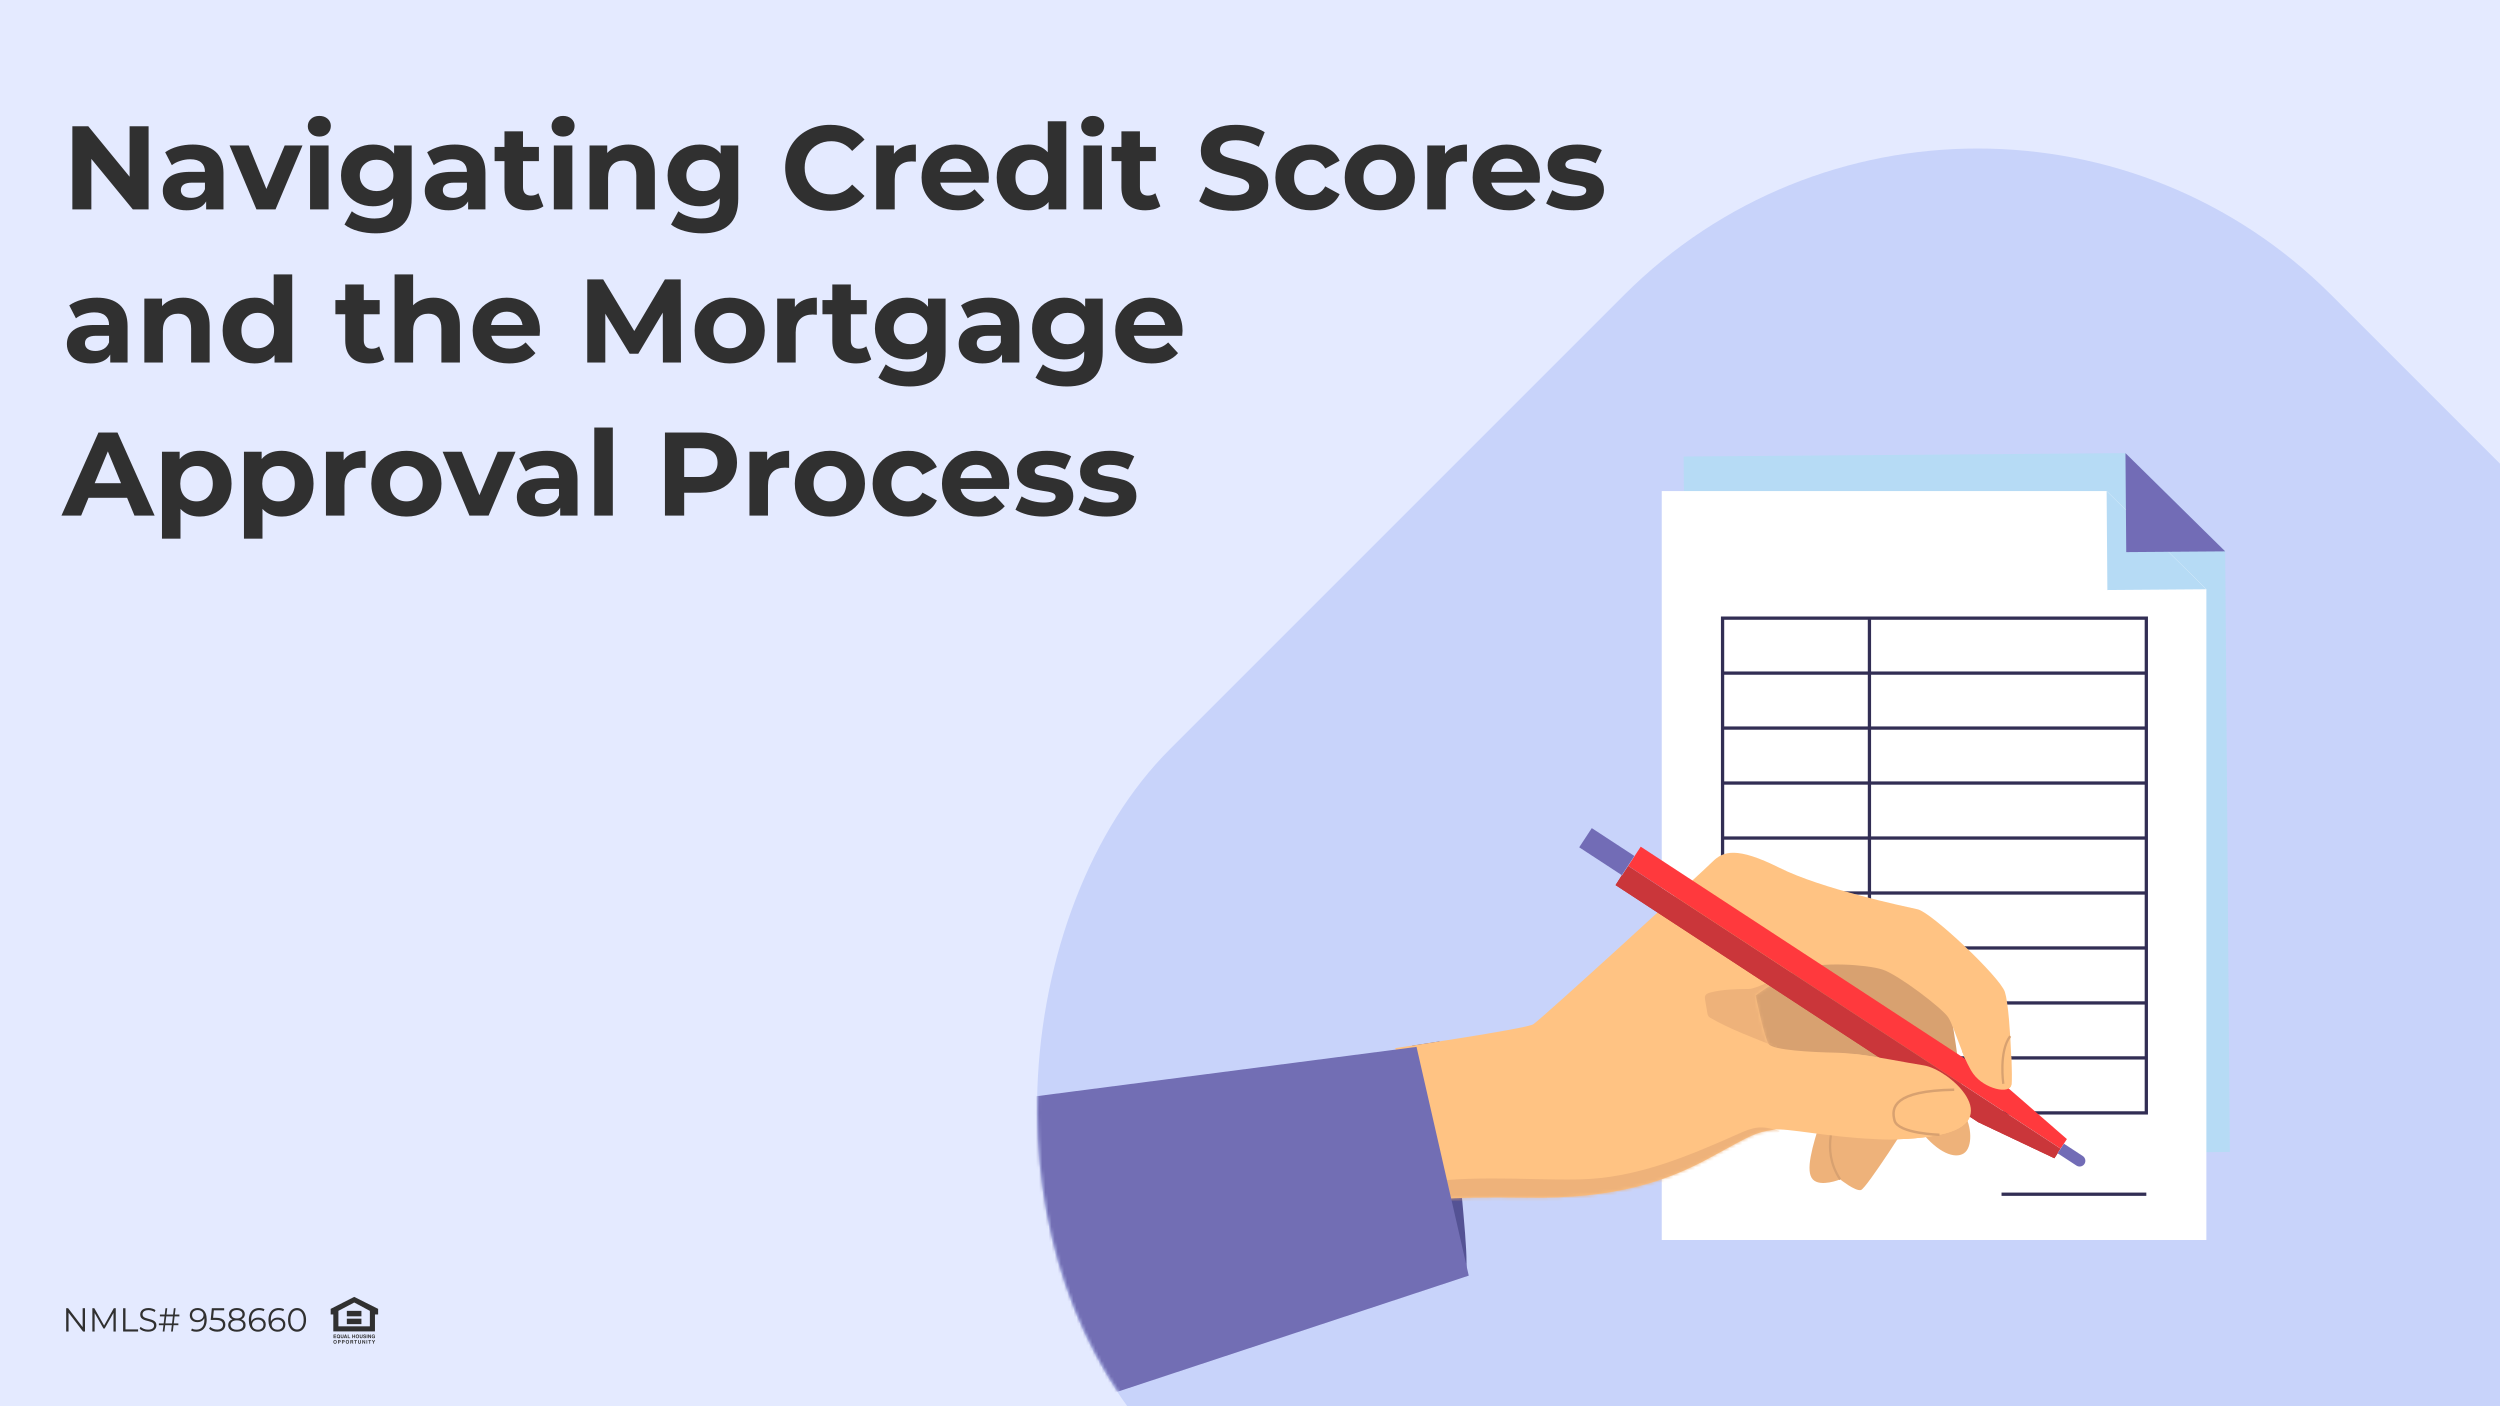 <?xml version="1.0" encoding="UTF-8"?> <svg xmlns="http://www.w3.org/2000/svg" width="800" height="450" viewBox="0 0 800 450" fill="none"><rect x="0" y="0" width="800" height="450" fill="#808080" stroke="none"/><g clip-path="url(#clip0_6004_5833)"><rect width="800" height="450" fill="#E4EAFF"></rect><path d="M47.55 40.4L47.55 67L42.496 67L29.234 50.85L29.234 67L23.154 67L23.154 40.4L28.246 40.4L41.47 56.55L41.47 40.4L47.55 40.4ZM61.672 46.252C64.838 46.252 67.27 47.012 68.968 48.532C70.665 50.027 71.513 52.294 71.513 55.334L71.513 67L65.966 67L65.966 64.454C64.851 66.354 62.773 67.304 59.733 67.304C58.163 67.304 56.795 67.038 55.63 66.506C54.489 65.974 53.615 65.239 53.008 64.302C52.4 63.365 52.096 62.301 52.096 61.11C52.096 59.21 52.805 57.715 54.224 56.626C55.667 55.537 57.884 54.992 60.873 54.992L65.585 54.992C65.585 53.7 65.193 52.712 64.407 52.028C63.622 51.319 62.444 50.964 60.873 50.964C59.784 50.964 58.708 51.141 57.644 51.496C56.605 51.825 55.718 52.281 54.983 52.864L52.855 48.722C53.97 47.937 55.3 47.329 56.846 46.898C58.416 46.467 60.025 46.252 61.672 46.252ZM61.215 63.314C62.229 63.314 63.128 63.086 63.913 62.63C64.699 62.149 65.256 61.452 65.585 60.54L65.585 58.45L61.52 58.45C59.087 58.45 57.871 59.248 57.871 60.844C57.871 61.604 58.163 62.212 58.745 62.668C59.353 63.099 60.177 63.314 61.215 63.314ZM96.799 46.556L88.174 67L82.055 67L73.468 46.556L79.585 46.556L85.248 60.464L91.1 46.556L96.799 46.556ZM99.218 46.556L105.146 46.556L105.146 67L99.218 67L99.218 46.556ZM102.182 43.706C101.093 43.706 100.206 43.389 99.522 42.756C98.838 42.123 98.496 41.337 98.496 40.4C98.496 39.463 98.838 38.677 99.522 38.044C100.206 37.411 101.093 37.094 102.182 37.094C103.272 37.094 104.158 37.398 104.842 38.006C105.526 38.614 105.868 39.374 105.868 40.286C105.868 41.274 105.526 42.097 104.842 42.756C104.158 43.389 103.272 43.706 102.182 43.706ZM131.738 46.556L131.738 63.58C131.738 67.329 130.763 70.116 128.812 71.94C126.861 73.764 124.011 74.676 120.262 74.676C118.286 74.676 116.411 74.435 114.638 73.954C112.865 73.473 111.395 72.776 110.23 71.864L112.586 67.608C113.447 68.317 114.537 68.875 115.854 69.28C117.171 69.711 118.489 69.926 119.806 69.926C121.858 69.926 123.365 69.457 124.328 68.52C125.316 67.608 125.81 66.215 125.81 64.34L125.81 63.466C124.265 65.163 122.111 66.012 119.35 66.012C117.475 66.012 115.753 65.607 114.182 64.796C112.637 63.96 111.408 62.795 110.496 61.3C109.584 59.805 109.128 58.083 109.128 56.132C109.128 54.181 109.584 52.459 110.496 50.964C111.408 49.469 112.637 48.317 114.182 47.506C115.753 46.67 117.475 46.252 119.35 46.252C122.314 46.252 124.569 47.227 126.114 49.178L126.114 46.556L131.738 46.556ZM120.528 61.148C122.099 61.148 123.378 60.692 124.366 59.78C125.379 58.843 125.886 57.627 125.886 56.132C125.886 54.637 125.379 53.434 124.366 52.522C123.378 51.585 122.099 51.116 120.528 51.116C118.957 51.116 117.665 51.585 116.652 52.522C115.639 53.434 115.132 54.637 115.132 56.132C115.132 57.627 115.639 58.843 116.652 59.78C117.665 60.692 118.957 61.148 120.528 61.148ZM145.502 46.252C148.668 46.252 151.1 47.012 152.798 48.532C154.495 50.027 155.344 52.294 155.344 55.334L155.344 67L149.796 67L149.796 64.454C148.681 66.354 146.604 67.304 143.564 67.304C141.993 67.304 140.625 67.038 139.46 66.506C138.32 65.974 137.446 65.239 136.838 64.302C136.23 63.365 135.926 62.301 135.926 61.11C135.926 59.21 136.635 57.715 138.054 56.626C139.498 55.537 141.714 54.992 144.704 54.992L149.416 54.992C149.416 53.7 149.023 52.712 148.238 52.028C147.452 51.319 146.274 50.964 144.704 50.964C143.614 50.964 142.538 51.141 141.474 51.496C140.435 51.825 139.548 52.281 138.814 52.864L136.686 48.722C137.8 47.937 139.13 47.329 140.676 46.898C142.246 46.467 143.855 46.252 145.502 46.252ZM145.046 63.314C146.059 63.314 146.958 63.086 147.744 62.63C148.529 62.149 149.086 61.452 149.416 60.54L149.416 58.45L145.35 58.45C142.918 58.45 141.702 59.248 141.702 60.844C141.702 61.604 141.993 62.212 142.576 62.668C143.184 63.099 144.007 63.314 145.046 63.314ZM173.895 66.012C173.312 66.443 172.59 66.772 171.729 67C170.893 67.203 170.006 67.304 169.069 67.304C166.637 67.304 164.749 66.683 163.407 65.442C162.089 64.201 161.431 62.377 161.431 59.97L161.431 51.572L158.277 51.572L158.277 47.012L161.431 47.012L161.431 42.034L167.359 42.034L167.359 47.012L172.451 47.012L172.451 51.572L167.359 51.572L167.359 59.894C167.359 60.755 167.574 61.427 168.005 61.908C168.461 62.364 169.094 62.592 169.905 62.592C170.842 62.592 171.64 62.339 172.299 61.832L173.895 66.012ZM177.222 46.556L183.15 46.556L183.15 67L177.222 67L177.222 46.556ZM180.186 43.706C179.097 43.706 178.21 43.389 177.526 42.756C176.842 42.123 176.5 41.337 176.5 40.4C176.5 39.463 176.842 38.677 177.526 38.044C178.21 37.411 179.097 37.094 180.186 37.094C181.276 37.094 182.162 37.398 182.846 38.006C183.53 38.614 183.872 39.374 183.872 40.286C183.872 41.274 183.53 42.097 182.846 42.756C182.162 43.389 181.276 43.706 180.186 43.706ZM201.078 46.252C203.611 46.252 205.651 47.012 207.196 48.532C208.767 50.052 209.552 52.307 209.552 55.296L209.552 67L203.624 67L203.624 56.208C203.624 54.587 203.269 53.383 202.56 52.598C201.851 51.787 200.825 51.382 199.482 51.382C197.987 51.382 196.797 51.851 195.91 52.788C195.023 53.7 194.58 55.068 194.58 56.892L194.58 67L188.652 67L188.652 46.556L194.314 46.556L194.314 48.95C195.099 48.089 196.075 47.43 197.24 46.974C198.405 46.493 199.685 46.252 201.078 46.252ZM236.238 46.556L236.238 63.58C236.238 67.329 235.263 70.116 233.312 71.94C231.361 73.764 228.511 74.676 224.762 74.676C222.786 74.676 220.911 74.435 219.138 73.954C217.365 73.473 215.895 72.776 214.73 71.864L217.086 67.608C217.947 68.317 219.037 68.875 220.354 69.28C221.671 69.711 222.989 69.926 224.306 69.926C226.358 69.926 227.865 69.457 228.828 68.52C229.816 67.608 230.31 66.215 230.31 64.34L230.31 63.466C228.765 65.163 226.611 66.012 223.85 66.012C221.975 66.012 220.253 65.607 218.682 64.796C217.137 63.96 215.908 62.795 214.996 61.3C214.084 59.805 213.628 58.083 213.628 56.132C213.628 54.181 214.084 52.459 214.996 50.964C215.908 49.469 217.137 48.317 218.682 47.506C220.253 46.67 221.975 46.252 223.85 46.252C226.814 46.252 229.069 47.227 230.614 49.178L230.614 46.556L236.238 46.556ZM225.028 61.148C226.599 61.148 227.878 60.692 228.866 59.78C229.879 58.843 230.386 57.627 230.386 56.132C230.386 54.637 229.879 53.434 228.866 52.522C227.878 51.585 226.599 51.116 225.028 51.116C223.457 51.116 222.165 51.585 221.152 52.522C220.139 53.434 219.632 54.637 219.632 56.132C219.632 57.627 220.139 58.843 221.152 59.78C222.165 60.692 223.457 61.148 225.028 61.148ZM265.665 67.456C262.955 67.456 260.497 66.873 258.293 65.708C256.115 64.517 254.392 62.883 253.125 60.806C251.884 58.703 251.263 56.335 251.263 53.7C251.263 51.065 251.884 48.709 253.125 46.632C254.392 44.529 256.115 42.895 258.293 41.73C260.497 40.539 262.967 39.944 265.703 39.944C268.009 39.944 270.086 40.349 271.935 41.16C273.81 41.971 275.381 43.136 276.647 44.656L272.695 48.304C270.897 46.227 268.667 45.188 266.007 45.188C264.361 45.188 262.891 45.555 261.599 46.29C260.307 46.999 259.294 48 258.559 49.292C257.85 50.584 257.495 52.053 257.495 53.7C257.495 55.347 257.85 56.816 258.559 58.108C259.294 59.4 260.307 60.413 261.599 61.148C262.891 61.857 264.361 62.212 266.007 62.212C268.667 62.212 270.897 61.161 272.695 59.058L276.647 62.706C275.381 64.251 273.81 65.429 271.935 66.24C270.061 67.051 267.971 67.456 265.665 67.456ZM286.048 49.254C286.758 48.266 287.708 47.519 288.898 47.012C290.114 46.505 291.508 46.252 293.078 46.252L293.078 51.724C292.42 51.673 291.976 51.648 291.748 51.648C290.051 51.648 288.721 52.129 287.758 53.092C286.796 54.029 286.314 55.448 286.314 57.348L286.314 67L280.386 67L280.386 46.556L286.048 46.556L286.048 49.254ZM316.444 56.854C316.444 56.93 316.406 57.462 316.33 58.45L300.864 58.45C301.142 59.717 301.801 60.717 302.84 61.452C303.878 62.187 305.17 62.554 306.716 62.554C307.78 62.554 308.717 62.402 309.528 62.098C310.364 61.769 311.136 61.262 311.846 60.578L315 63.998C313.074 66.202 310.262 67.304 306.564 67.304C304.258 67.304 302.219 66.861 300.446 65.974C298.672 65.062 297.304 63.808 296.342 62.212C295.379 60.616 294.898 58.805 294.898 56.778C294.898 54.777 295.366 52.978 296.304 51.382C297.266 49.761 298.571 48.507 300.218 47.62C301.89 46.708 303.752 46.252 305.804 46.252C307.805 46.252 309.616 46.683 311.238 47.544C312.859 48.405 314.126 49.647 315.038 51.268C315.975 52.864 316.444 54.726 316.444 56.854ZM305.842 50.736C304.499 50.736 303.372 51.116 302.46 51.876C301.548 52.636 300.99 53.675 300.788 54.992L310.858 54.992C310.655 53.7 310.098 52.674 309.186 51.914C308.274 51.129 307.159 50.736 305.842 50.736ZM341.214 38.804L341.214 67L335.552 67L335.552 64.644C334.083 66.417 331.955 67.304 329.168 67.304C327.243 67.304 325.495 66.873 323.924 66.012C322.379 65.151 321.163 63.922 320.276 62.326C319.39 60.73 318.946 58.881 318.946 56.778C318.946 54.675 319.39 52.826 320.276 51.23C321.163 49.634 322.379 48.405 323.924 47.544C325.495 46.683 327.243 46.252 329.168 46.252C331.778 46.252 333.817 47.075 335.286 48.722L335.286 38.804L341.214 38.804ZM330.194 62.44C331.689 62.44 332.93 61.933 333.918 60.92C334.906 59.881 335.4 58.501 335.4 56.778C335.4 55.055 334.906 53.687 333.918 52.674C332.93 51.635 331.689 51.116 330.194 51.116C328.674 51.116 327.42 51.635 326.432 52.674C325.444 53.687 324.95 55.055 324.95 56.778C324.95 58.501 325.444 59.881 326.432 60.92C327.42 61.933 328.674 62.44 330.194 62.44ZM346.701 46.556L352.629 46.556L352.629 67L346.701 67L346.701 46.556ZM349.665 43.706C348.576 43.706 347.689 43.389 347.005 42.756C346.321 42.123 345.979 41.337 345.979 40.4C345.979 39.463 346.321 38.677 347.005 38.044C347.689 37.411 348.576 37.094 349.665 37.094C350.754 37.094 351.641 37.398 352.325 38.006C353.009 38.614 353.351 39.374 353.351 40.286C353.351 41.274 353.009 42.097 352.325 42.756C351.641 43.389 350.754 43.706 349.665 43.706ZM371.317 66.012C370.734 66.443 370.012 66.772 369.151 67C368.315 67.203 367.428 67.304 366.491 67.304C364.059 67.304 362.171 66.683 360.829 65.442C359.511 64.201 358.853 62.377 358.853 59.97L358.853 51.572L355.699 51.572L355.699 47.012L358.853 47.012L358.853 42.034L364.781 42.034L364.781 47.012L369.873 47.012L369.873 51.572L364.781 51.572L364.781 59.894C364.781 60.755 364.996 61.427 365.427 61.908C365.883 62.364 366.516 62.592 367.327 62.592C368.264 62.592 369.062 62.339 369.721 61.832L371.317 66.012ZM394.564 67.456C392.461 67.456 390.422 67.177 388.446 66.62C386.495 66.037 384.925 65.29 383.734 64.378L385.824 59.742C386.964 60.578 388.319 61.249 389.89 61.756C391.461 62.263 393.031 62.516 394.602 62.516C396.35 62.516 397.642 62.263 398.478 61.756C399.314 61.224 399.732 60.527 399.732 59.666C399.732 59.033 399.479 58.513 398.972 58.108C398.491 57.677 397.857 57.335 397.072 57.082C396.312 56.829 395.273 56.55 393.956 56.246C391.929 55.765 390.27 55.283 388.978 54.802C387.686 54.321 386.571 53.548 385.634 52.484C384.722 51.42 384.266 50.001 384.266 48.228C384.266 46.683 384.684 45.289 385.52 44.048C386.356 42.781 387.61 41.781 389.282 41.046C390.979 40.311 393.044 39.944 395.476 39.944C397.173 39.944 398.833 40.147 400.454 40.552C402.075 40.957 403.494 41.54 404.71 42.3L402.81 46.974C400.353 45.581 397.895 44.884 395.438 44.884C393.715 44.884 392.436 45.163 391.6 45.72C390.789 46.277 390.384 47.012 390.384 47.924C390.384 48.836 390.853 49.52 391.79 49.976C392.753 50.407 394.209 50.837 396.16 51.268C398.187 51.749 399.846 52.231 401.138 52.712C402.43 53.193 403.532 53.953 404.444 54.992C405.381 56.031 405.85 57.437 405.85 59.21C405.85 60.73 405.419 62.123 404.558 63.39C403.722 64.631 402.455 65.619 400.758 66.354C399.061 67.089 396.996 67.456 394.564 67.456ZM419.518 67.304C417.34 67.304 415.376 66.861 413.628 65.974C411.906 65.062 410.55 63.808 409.562 62.212C408.6 60.616 408.118 58.805 408.118 56.778C408.118 54.751 408.6 52.94 409.562 51.344C410.55 49.748 411.906 48.507 413.628 47.62C415.376 46.708 417.34 46.252 419.518 46.252C421.672 46.252 423.546 46.708 425.142 47.62C426.764 48.507 427.942 49.786 428.676 51.458L424.078 53.928C423.014 52.053 421.482 51.116 419.48 51.116C417.935 51.116 416.656 51.623 415.642 52.636C414.629 53.649 414.122 55.03 414.122 56.778C414.122 58.526 414.629 59.907 415.642 60.92C416.656 61.933 417.935 62.44 419.48 62.44C421.507 62.44 423.04 61.503 424.078 59.628L428.676 62.136C427.942 63.757 426.764 65.024 425.142 65.936C423.546 66.848 421.672 67.304 419.518 67.304ZM441.558 67.304C439.404 67.304 437.466 66.861 435.744 65.974C434.046 65.062 432.716 63.808 431.754 62.212C430.791 60.616 430.31 58.805 430.31 56.778C430.31 54.751 430.791 52.94 431.754 51.344C432.716 49.748 434.046 48.507 435.744 47.62C437.466 46.708 439.404 46.252 441.558 46.252C443.711 46.252 445.636 46.708 447.334 47.62C449.031 48.507 450.361 49.748 451.324 51.344C452.286 52.94 452.768 54.751 452.768 56.778C452.768 58.805 452.286 60.616 451.324 62.212C450.361 63.808 449.031 65.062 447.334 65.974C445.636 66.861 443.711 67.304 441.558 67.304ZM441.558 62.44C443.078 62.44 444.319 61.933 445.282 60.92C446.27 59.881 446.764 58.501 446.764 56.778C446.764 55.055 446.27 53.687 445.282 52.674C444.319 51.635 443.078 51.116 441.558 51.116C440.038 51.116 438.784 51.635 437.796 52.674C436.808 53.687 436.314 55.055 436.314 56.778C436.314 58.501 436.808 59.881 437.796 60.92C438.784 61.933 440.038 62.44 441.558 62.44ZM462.392 49.254C463.101 48.266 464.051 47.519 465.242 47.012C466.458 46.505 467.851 46.252 469.422 46.252L469.422 51.724C468.763 51.673 468.32 51.648 468.092 51.648C466.395 51.648 465.065 52.129 464.102 53.092C463.139 54.029 462.658 55.448 462.658 57.348L462.658 67L456.73 67L456.73 46.556L462.392 46.556L462.392 49.254ZM492.787 56.854C492.787 56.93 492.749 57.462 492.673 58.45L477.207 58.45C477.486 59.717 478.145 60.717 479.183 61.452C480.222 62.187 481.514 62.554 483.059 62.554C484.123 62.554 485.061 62.402 485.871 62.098C486.707 61.769 487.48 61.262 488.189 60.578L491.343 63.998C489.418 66.202 486.606 67.304 482.907 67.304C480.602 67.304 478.563 66.861 476.789 65.974C475.016 65.062 473.648 63.808 472.685 62.212C471.723 60.616 471.241 58.805 471.241 56.778C471.241 54.777 471.71 52.978 472.647 51.382C473.61 49.761 474.915 48.507 476.561 47.62C478.233 46.708 480.095 46.252 482.147 46.252C484.149 46.252 485.96 46.683 487.581 47.544C489.203 48.405 490.469 49.647 491.381 51.268C492.319 52.864 492.787 54.726 492.787 56.854ZM482.185 50.736C480.843 50.736 479.715 51.116 478.803 51.876C477.891 52.636 477.334 53.675 477.131 54.992L487.201 54.992C486.999 53.7 486.441 52.674 485.529 51.914C484.617 51.129 483.503 50.736 482.185 50.736ZM503.612 67.304C501.915 67.304 500.255 67.101 498.634 66.696C497.013 66.265 495.721 65.733 494.758 65.1L496.734 60.844C497.646 61.427 498.748 61.908 500.04 62.288C501.332 62.643 502.599 62.82 503.84 62.82C506.348 62.82 507.602 62.199 507.602 60.958C507.602 60.375 507.26 59.957 506.576 59.704C505.892 59.451 504.841 59.235 503.422 59.058C501.75 58.805 500.369 58.513 499.28 58.184C498.191 57.855 497.241 57.272 496.43 56.436C495.645 55.6 495.252 54.409 495.252 52.864C495.252 51.572 495.619 50.432 496.354 49.444C497.114 48.431 498.203 47.645 499.622 47.088C501.066 46.531 502.763 46.252 504.714 46.252C506.158 46.252 507.589 46.417 509.008 46.746C510.452 47.05 511.643 47.481 512.58 48.038L510.604 52.256C508.805 51.243 506.842 50.736 504.714 50.736C503.447 50.736 502.497 50.913 501.864 51.268C501.231 51.623 500.914 52.079 500.914 52.636C500.914 53.269 501.256 53.713 501.94 53.966C502.624 54.219 503.713 54.46 505.208 54.688C506.88 54.967 508.248 55.271 509.312 55.6C510.376 55.904 511.301 56.474 512.086 57.31C512.871 58.146 513.264 59.311 513.264 60.806C513.264 62.073 512.884 63.2 512.124 64.188C511.364 65.176 510.249 65.949 508.78 66.506C507.336 67.038 505.613 67.304 503.612 67.304ZM30.982 95.252C34.149 95.252 36.581 96.012 38.278 97.532C39.975 99.027 40.824 101.294 40.824 104.334L40.824 116L35.276 116L35.276 113.454C34.161 115.354 32.084 116.304 29.044 116.304C27.473 116.304 26.105 116.038 24.94 115.506C23.8 114.974 22.926 114.239 22.318 113.302C21.71 112.365 21.406 111.301 21.406 110.11C21.406 108.21 22.115 106.715 23.534 105.626C24.978 104.537 27.195 103.992 30.184 103.992L34.896 103.992C34.896 102.7 34.503 101.712 33.718 101.028C32.933 100.319 31.755 99.964 30.184 99.964C29.095 99.964 28.018 100.141 26.954 100.496C25.915 100.825 25.029 101.281 24.294 101.864L22.166 97.722C23.281 96.937 24.611 96.329 26.156 95.898C27.727 95.467 29.335 95.252 30.982 95.252ZM30.526 112.314C31.539 112.314 32.439 112.086 33.224 111.63C34.009 111.149 34.567 110.452 34.896 109.54L34.896 107.45L30.83 107.45C28.398 107.45 27.182 108.248 27.182 109.844C27.182 110.604 27.473 111.212 28.056 111.668C28.664 112.099 29.487 112.314 30.526 112.314ZM58.615 95.252C61.148 95.252 63.188 96.012 64.733 97.532C66.304 99.052 67.089 101.307 67.089 104.296L67.089 116L61.161 116L61.161 105.208C61.161 103.587 60.806 102.383 60.097 101.598C59.388 100.787 58.362 100.382 57.019 100.382C55.525 100.382 54.334 100.851 53.447 101.788C52.56 102.7 52.117 104.068 52.117 105.892L52.117 116L46.189 116L46.189 95.556L51.851 95.556L51.851 97.95C52.636 97.089 53.612 96.43 54.777 95.974C55.943 95.493 57.222 95.252 58.615 95.252ZM93.509 87.804L93.509 116L87.847 116L87.847 113.644C86.378 115.417 84.25 116.304 81.463 116.304C79.538 116.304 77.79 115.873 76.219 115.012C74.674 114.151 73.458 112.922 72.571 111.326C71.685 109.73 71.241 107.881 71.241 105.778C71.241 103.675 71.685 101.826 72.571 100.23C73.458 98.634 74.674 97.405 76.219 96.544C77.79 95.683 79.538 95.252 81.463 95.252C84.073 95.252 86.112 96.075 87.581 97.722L87.581 87.804L93.509 87.804ZM82.489 111.44C83.984 111.44 85.225 110.933 86.213 109.92C87.201 108.881 87.695 107.501 87.695 105.778C87.695 104.055 87.201 102.687 86.213 101.674C85.225 100.635 83.984 100.116 82.489 100.116C80.969 100.116 79.715 100.635 78.727 101.674C77.739 102.687 77.245 104.055 77.245 105.778C77.245 107.501 77.739 108.881 78.727 109.92C79.715 110.933 80.969 111.44 82.489 111.44ZM122.943 115.012C122.361 115.443 121.639 115.772 120.777 116C119.941 116.203 119.055 116.304 118.117 116.304C115.685 116.304 113.798 115.683 112.455 114.442C111.138 113.201 110.479 111.377 110.479 108.97L110.479 100.572L107.325 100.572L107.325 96.012L110.479 96.012L110.479 91.034L116.407 91.034L116.407 96.012L121.499 96.012L121.499 100.572L116.407 100.572L116.407 108.894C116.407 109.755 116.623 110.427 117.053 110.908C117.509 111.364 118.143 111.592 118.953 111.592C119.891 111.592 120.689 111.339 121.347 110.832L122.943 115.012ZM138.697 95.252C141.23 95.252 143.27 96.012 144.815 97.532C146.386 99.052 147.171 101.307 147.171 104.296L147.171 116L141.243 116L141.243 105.208C141.243 103.587 140.888 102.383 140.179 101.598C139.47 100.787 138.444 100.382 137.101 100.382C135.606 100.382 134.416 100.851 133.529 101.788C132.642 102.7 132.199 104.068 132.199 105.892L132.199 116L126.271 116L126.271 87.804L132.199 87.804L132.199 97.684C132.984 96.899 133.934 96.303 135.049 95.898C136.164 95.467 137.38 95.252 138.697 95.252ZM172.793 105.854C172.793 105.93 172.755 106.462 172.679 107.45L157.213 107.45C157.492 108.717 158.151 109.717 159.189 110.452C160.228 111.187 161.52 111.554 163.065 111.554C164.129 111.554 165.067 111.402 165.877 111.098C166.713 110.769 167.486 110.262 168.195 109.578L171.349 112.998C169.424 115.202 166.612 116.304 162.913 116.304C160.608 116.304 158.569 115.861 156.795 114.974C155.022 114.062 153.654 112.808 152.691 111.212C151.729 109.616 151.247 107.805 151.247 105.778C151.247 103.777 151.716 101.978 152.653 100.382C153.616 98.761 154.921 97.507 156.567 96.62C158.239 95.708 160.101 95.252 162.153 95.252C164.155 95.252 165.966 95.683 167.587 96.544C169.209 97.405 170.475 98.647 171.387 100.268C172.325 101.864 172.793 103.726 172.793 105.854ZM162.191 99.736C160.849 99.736 159.721 100.116 158.809 100.876C157.897 101.636 157.34 102.675 157.137 103.992L167.207 103.992C167.005 102.7 166.447 101.674 165.535 100.914C164.623 100.129 163.509 99.736 162.191 99.736ZM212.126 116L212.088 100.04L204.26 113.188L201.486 113.188L193.696 100.382L193.696 116L187.92 116L187.92 89.4L193.012 89.4L202.968 105.93L212.772 89.4L217.826 89.4L217.902 116L212.126 116ZM233.523 116.304C231.369 116.304 229.431 115.861 227.709 114.974C226.011 114.062 224.681 112.808 223.719 111.212C222.756 109.616 222.275 107.805 222.275 105.778C222.275 103.751 222.756 101.94 223.719 100.344C224.681 98.748 226.011 97.507 227.709 96.62C229.431 95.708 231.369 95.252 233.523 95.252C235.676 95.252 237.601 95.708 239.299 96.62C240.996 97.507 242.326 98.748 243.289 100.344C244.251 101.94 244.733 103.751 244.733 105.778C244.733 107.805 244.251 109.616 243.289 111.212C242.326 112.808 240.996 114.062 239.299 114.974C237.601 115.861 235.676 116.304 233.523 116.304ZM233.523 111.44C235.043 111.44 236.284 110.933 237.247 109.92C238.235 108.881 238.729 107.501 238.729 105.778C238.729 104.055 238.235 102.687 237.247 101.674C236.284 100.635 235.043 100.116 233.523 100.116C232.003 100.116 230.749 100.635 229.761 101.674C228.773 102.687 228.279 104.055 228.279 105.778C228.279 107.501 228.773 108.881 229.761 109.92C230.749 110.933 232.003 111.44 233.523 111.44ZM254.357 98.254C255.066 97.266 256.016 96.519 257.207 96.012C258.423 95.505 259.816 95.252 261.387 95.252L261.387 100.724C260.728 100.673 260.285 100.648 260.057 100.648C258.36 100.648 257.03 101.129 256.067 102.092C255.104 103.029 254.623 104.448 254.623 106.348L254.623 116L248.695 116L248.695 95.556L254.357 95.556L254.357 98.254ZM278.803 115.012C278.22 115.443 277.498 115.772 276.637 116C275.801 116.203 274.914 116.304 273.977 116.304C271.545 116.304 269.658 115.683 268.315 114.442C266.998 113.201 266.339 111.377 266.339 108.97L266.339 100.572L263.185 100.572L263.185 96.012L266.339 96.012L266.339 91.034L272.267 91.034L272.267 96.012L277.359 96.012L277.359 100.572L272.267 100.572L272.267 108.894C272.267 109.755 272.482 110.427 272.913 110.908C273.369 111.364 274.002 111.592 274.813 111.592C275.75 111.592 276.548 111.339 277.207 110.832L278.803 115.012ZM302.59 95.556L302.59 112.58C302.59 116.329 301.614 119.116 299.664 120.94C297.713 122.764 294.863 123.676 291.114 123.676C289.138 123.676 287.263 123.435 285.49 122.954C283.716 122.473 282.247 121.776 281.082 120.864L283.438 116.608C284.299 117.317 285.388 117.875 286.706 118.28C288.023 118.711 289.34 118.926 290.658 118.926C292.71 118.926 294.217 118.457 295.18 117.52C296.168 116.608 296.662 115.215 296.662 113.34L296.662 112.466C295.116 114.163 292.963 115.012 290.202 115.012C288.327 115.012 286.604 114.607 285.034 113.796C283.488 112.96 282.26 111.795 281.348 110.3C280.436 108.805 279.98 107.083 279.98 105.132C279.98 103.181 280.436 101.459 281.348 99.964C282.26 98.469 283.488 97.317 285.034 96.506C286.604 95.67 288.327 95.252 290.202 95.252C293.166 95.252 295.42 96.227 296.966 98.178L296.966 95.556L302.59 95.556ZM291.38 110.148C292.95 110.148 294.23 109.692 295.218 108.78C296.231 107.843 296.738 106.627 296.738 105.132C296.738 103.637 296.231 102.434 295.218 101.522C294.23 100.585 292.95 100.116 291.38 100.116C289.809 100.116 288.517 100.585 287.504 101.522C286.49 102.434 285.984 103.637 285.984 105.132C285.984 106.627 286.49 107.843 287.504 108.78C288.517 109.692 289.809 110.148 291.38 110.148ZM316.353 95.252C319.52 95.252 321.952 96.012 323.649 97.532C325.346 99.027 326.195 101.294 326.195 104.334L326.195 116L320.647 116L320.647 113.454C319.532 115.354 317.455 116.304 314.415 116.304C312.844 116.304 311.476 116.038 310.311 115.506C309.171 114.974 308.297 114.239 307.689 113.302C307.081 112.365 306.777 111.301 306.777 110.11C306.777 108.21 307.486 106.715 308.905 105.626C310.349 104.537 312.566 103.992 315.555 103.992L320.267 103.992C320.267 102.7 319.874 101.712 319.089 101.028C318.304 100.319 317.126 99.964 315.555 99.964C314.466 99.964 313.389 100.141 312.325 100.496C311.286 100.825 310.4 101.281 309.665 101.864L307.537 97.722C308.652 96.937 309.982 96.329 311.527 95.898C313.098 95.467 314.706 95.252 316.353 95.252ZM315.897 112.314C316.91 112.314 317.81 112.086 318.595 111.63C319.38 111.149 319.938 110.452 320.267 109.54L320.267 107.45L316.201 107.45C313.769 107.45 312.553 108.248 312.553 109.844C312.553 110.604 312.844 111.212 313.427 111.668C314.035 112.099 314.858 112.314 315.897 112.314ZM352.873 95.556L352.873 112.58C352.873 116.329 351.898 119.116 349.947 120.94C347.996 122.764 345.146 123.676 341.397 123.676C339.421 123.676 337.546 123.435 335.773 122.954C334 122.473 332.53 121.776 331.365 120.864L333.721 116.608C334.582 117.317 335.672 117.875 336.989 118.28C338.306 118.711 339.624 118.926 340.941 118.926C342.993 118.926 344.5 118.457 345.463 117.52C346.451 116.608 346.945 115.215 346.945 113.34L346.945 112.466C345.4 114.163 343.246 115.012 340.485 115.012C338.61 115.012 336.888 114.607 335.317 113.796C333.772 112.96 332.543 111.795 331.631 110.3C330.719 108.805 330.263 107.083 330.263 105.132C330.263 103.181 330.719 101.459 331.631 99.964C332.543 98.469 333.772 97.317 335.317 96.506C336.888 95.67 338.61 95.252 340.485 95.252C343.449 95.252 345.704 96.227 347.249 98.178L347.249 95.556L352.873 95.556ZM341.663 110.148C343.234 110.148 344.513 109.692 345.501 108.78C346.514 107.843 347.021 106.627 347.021 105.132C347.021 103.637 346.514 102.434 345.501 101.522C344.513 100.585 343.234 100.116 341.663 100.116C340.092 100.116 338.8 100.585 337.787 101.522C336.774 102.434 336.267 103.637 336.267 105.132C336.267 106.627 336.774 107.843 337.787 108.78C338.8 109.692 340.092 110.148 341.663 110.148ZM378.416 105.854C378.416 105.93 378.378 106.462 378.302 107.45L362.836 107.45C363.115 108.717 363.774 109.717 364.812 110.452C365.851 111.187 367.143 111.554 368.688 111.554C369.752 111.554 370.69 111.402 371.5 111.098C372.336 110.769 373.109 110.262 373.818 109.578L376.972 112.998C375.047 115.202 372.235 116.304 368.536 116.304C366.231 116.304 364.192 115.861 362.418 114.974C360.645 114.062 359.277 112.808 358.314 111.212C357.352 109.616 356.87 107.805 356.87 105.778C356.87 103.777 357.339 101.978 358.276 100.382C359.239 98.761 360.544 97.507 362.19 96.62C363.862 95.708 365.724 95.252 367.776 95.252C369.778 95.252 371.589 95.683 373.21 96.544C374.832 97.405 376.098 98.647 377.01 100.268C377.948 101.864 378.416 103.726 378.416 105.854ZM367.814 99.736C366.472 99.736 365.344 100.116 364.432 100.876C363.52 101.636 362.963 102.675 362.76 103.992L372.83 103.992C372.628 102.7 372.07 101.674 371.158 100.914C370.246 100.129 369.132 99.736 367.814 99.736ZM40.672 159.3L28.322 159.3L25.966 165L19.658 165L31.514 138.4L37.594 138.4L49.488 165L43.028 165L40.672 159.3ZM38.734 154.626L34.516 144.442L30.298 154.626L38.734 154.626ZM63.914 144.252C65.814 144.252 67.536 144.695 69.082 145.582C70.652 146.443 71.881 147.672 72.768 149.268C73.654 150.839 74.098 152.675 74.098 154.778C74.098 156.881 73.654 158.73 72.768 160.326C71.881 161.897 70.652 163.125 69.082 164.012C67.536 164.873 65.814 165.304 63.914 165.304C61.304 165.304 59.252 164.481 57.758 162.834L57.758 172.372L51.83 172.372L51.83 144.556L57.492 144.556L57.492 146.912C58.961 145.139 61.102 144.252 63.914 144.252ZM62.888 160.44C64.408 160.44 65.649 159.933 66.612 158.92C67.6 157.881 68.094 156.501 68.094 154.778C68.094 153.055 67.6 151.687 66.612 150.674C65.649 149.635 64.408 149.116 62.888 149.116C61.368 149.116 60.114 149.635 59.126 150.674C58.163 151.687 57.682 153.055 57.682 154.778C57.682 156.501 58.163 157.881 59.126 158.92C60.114 159.933 61.368 160.44 62.888 160.44ZM90.15 144.252C92.05 144.252 93.773 144.695 95.318 145.582C96.889 146.443 98.117 147.672 99.004 149.268C99.891 150.839 100.334 152.675 100.334 154.778C100.334 156.881 99.891 158.73 99.004 160.326C98.117 161.897 96.889 163.125 95.318 164.012C93.773 164.873 92.05 165.304 90.15 165.304C87.541 165.304 85.489 164.481 83.994 162.834L83.994 172.372L78.066 172.372L78.066 144.556L83.728 144.556L83.728 146.912C85.197 145.139 87.338 144.252 90.15 144.252ZM89.124 160.44C90.644 160.44 91.885 159.933 92.848 158.92C93.836 157.881 94.33 156.501 94.33 154.778C94.33 153.055 93.836 151.687 92.848 150.674C91.885 149.635 90.644 149.116 89.124 149.116C87.604 149.116 86.35 149.635 85.362 150.674C84.399 151.687 83.918 153.055 83.918 154.778C83.918 156.501 84.399 157.881 85.362 158.92C86.35 159.933 87.604 160.44 89.124 160.44ZM109.964 147.254C110.674 146.266 111.624 145.519 112.814 145.012C114.03 144.505 115.424 144.252 116.994 144.252L116.994 149.724C116.336 149.673 115.892 149.648 115.664 149.648C113.967 149.648 112.637 150.129 111.674 151.092C110.712 152.029 110.23 153.448 110.23 155.348L110.23 165L104.302 165L104.302 144.556L109.964 144.556L109.964 147.254ZM130.062 165.304C127.908 165.304 125.97 164.861 124.248 163.974C122.55 163.062 121.22 161.808 120.258 160.212C119.295 158.616 118.814 156.805 118.814 154.778C118.814 152.751 119.295 150.94 120.258 149.344C121.22 147.748 122.55 146.507 124.248 145.62C125.97 144.708 127.908 144.252 130.062 144.252C132.215 144.252 134.14 144.708 135.838 145.62C137.535 146.507 138.865 147.748 139.828 149.344C140.79 150.94 141.272 152.751 141.272 154.778C141.272 156.805 140.79 158.616 139.828 160.212C138.865 161.808 137.535 163.062 135.838 163.974C134.14 164.861 132.215 165.304 130.062 165.304ZM130.062 160.44C131.582 160.44 132.823 159.933 133.786 158.92C134.774 157.881 135.268 156.501 135.268 154.778C135.268 153.055 134.774 151.687 133.786 150.674C132.823 149.635 131.582 149.116 130.062 149.116C128.542 149.116 127.288 149.635 126.3 150.674C125.312 151.687 124.818 153.055 124.818 154.778C124.818 156.501 125.312 157.881 126.3 158.92C127.288 159.933 128.542 160.44 130.062 160.44ZM164.969 144.556L156.343 165L150.225 165L141.637 144.556L147.755 144.556L153.417 158.464L159.269 144.556L164.969 144.556ZM174.966 144.252C178.133 144.252 180.565 145.012 182.262 146.532C183.96 148.027 184.808 150.294 184.808 153.334L184.808 165L179.26 165L179.26 162.454C178.146 164.354 176.068 165.304 173.028 165.304C171.458 165.304 170.09 165.038 168.924 164.506C167.784 163.974 166.91 163.239 166.302 162.302C165.694 161.365 165.39 160.301 165.39 159.11C165.39 157.21 166.1 155.715 167.518 154.626C168.962 153.537 171.179 152.992 174.168 152.992L178.88 152.992C178.88 151.7 178.488 150.712 177.702 150.028C176.917 149.319 175.739 148.964 174.168 148.964C173.079 148.964 172.002 149.141 170.938 149.496C169.9 149.825 169.013 150.281 168.278 150.864L166.15 146.722C167.265 145.937 168.595 145.329 170.14 144.898C171.711 144.467 173.32 144.252 174.966 144.252ZM174.51 161.314C175.524 161.314 176.423 161.086 177.208 160.63C177.994 160.149 178.551 159.452 178.88 158.54L178.88 156.45L174.814 156.45C172.382 156.45 171.166 157.248 171.166 158.844C171.166 159.604 171.458 160.212 172.04 160.668C172.648 161.099 173.472 161.314 174.51 161.314ZM190.173 136.804L196.101 136.804L196.101 165L190.173 165L190.173 136.804ZM224.297 138.4C226.653 138.4 228.692 138.793 230.415 139.578C232.163 140.363 233.506 141.478 234.443 142.922C235.38 144.366 235.849 146.076 235.849 148.052C235.849 150.003 235.38 151.713 234.443 153.182C233.506 154.626 232.163 155.741 230.415 156.526C228.692 157.286 226.653 157.666 224.297 157.666L218.939 157.666L218.939 165L212.783 165L212.783 138.4L224.297 138.4ZM223.955 152.65C225.804 152.65 227.21 152.257 228.173 151.472C229.136 150.661 229.617 149.521 229.617 148.052C229.617 146.557 229.136 145.417 228.173 144.632C227.21 143.821 225.804 143.416 223.955 143.416L218.939 143.416L218.939 152.65L223.955 152.65ZM245.488 147.254C246.197 146.266 247.147 145.519 248.338 145.012C249.554 144.505 250.947 144.252 252.518 144.252L252.518 149.724C251.859 149.673 251.416 149.648 251.188 149.648C249.491 149.648 248.161 150.129 247.198 151.092C246.235 152.029 245.754 153.448 245.754 155.348L245.754 165L239.826 165L239.826 144.556L245.488 144.556L245.488 147.254ZM265.585 165.304C263.432 165.304 261.494 164.861 259.771 163.974C258.074 163.062 256.744 161.808 255.781 160.212C254.818 158.616 254.337 156.805 254.337 154.778C254.337 152.751 254.818 150.94 255.781 149.344C256.744 147.748 258.074 146.507 259.771 145.62C261.494 144.708 263.432 144.252 265.585 144.252C267.738 144.252 269.664 144.708 271.361 145.62C273.058 146.507 274.388 147.748 275.351 149.344C276.314 150.94 276.795 152.751 276.795 154.778C276.795 156.805 276.314 158.616 275.351 160.212C274.388 161.808 273.058 163.062 271.361 163.974C269.664 164.861 267.738 165.304 265.585 165.304ZM265.585 160.44C267.105 160.44 268.346 159.933 269.309 158.92C270.297 157.881 270.791 156.501 270.791 154.778C270.791 153.055 270.297 151.687 269.309 150.674C268.346 149.635 267.105 149.116 265.585 149.116C264.065 149.116 262.811 149.635 261.823 150.674C260.835 151.687 260.341 153.055 260.341 154.778C260.341 156.501 260.835 157.881 261.823 158.92C262.811 159.933 264.065 160.44 265.585 160.44ZM290.637 165.304C288.459 165.304 286.495 164.861 284.747 163.974C283.025 163.062 281.669 161.808 280.681 160.212C279.719 158.616 279.237 156.805 279.237 154.778C279.237 152.751 279.719 150.94 280.681 149.344C281.669 147.748 283.025 146.507 284.747 145.62C286.495 144.708 288.459 144.252 290.637 144.252C292.791 144.252 294.665 144.708 296.261 145.62C297.883 146.507 299.061 147.786 299.795 149.458L295.197 151.928C294.133 150.053 292.601 149.116 290.599 149.116C289.054 149.116 287.775 149.623 286.761 150.636C285.748 151.649 285.241 153.03 285.241 154.778C285.241 156.526 285.748 157.907 286.761 158.92C287.775 159.933 289.054 160.44 290.599 160.44C292.626 160.44 294.159 159.503 295.197 157.628L299.795 160.136C299.061 161.757 297.883 163.024 296.261 163.936C294.665 164.848 292.791 165.304 290.637 165.304ZM322.975 154.854C322.975 154.93 322.937 155.462 322.861 156.45L307.395 156.45C307.674 157.717 308.332 158.717 309.371 159.452C310.41 160.187 311.702 160.554 313.247 160.554C314.311 160.554 315.248 160.402 316.059 160.098C316.895 159.769 317.668 159.262 318.377 158.578L321.531 161.998C319.606 164.202 316.794 165.304 313.095 165.304C310.79 165.304 308.75 164.861 306.977 163.974C305.204 163.062 303.836 161.808 302.873 160.212C301.91 158.616 301.429 156.805 301.429 154.778C301.429 152.777 301.898 150.978 302.835 149.382C303.798 147.761 305.102 146.507 306.749 145.62C308.421 144.708 310.283 144.252 312.335 144.252C314.336 144.252 316.148 144.683 317.769 145.544C319.39 146.405 320.657 147.647 321.569 149.268C322.506 150.864 322.975 152.726 322.975 154.854ZM312.373 148.736C311.03 148.736 309.903 149.116 308.991 149.876C308.079 150.636 307.522 151.675 307.319 152.992L317.389 152.992C317.186 151.7 316.629 150.674 315.717 149.914C314.805 149.129 313.69 148.736 312.373 148.736ZM333.8 165.304C332.102 165.304 330.443 165.101 328.822 164.696C327.2 164.265 325.908 163.733 324.946 163.1L326.922 158.844C327.834 159.427 328.936 159.908 330.228 160.288C331.52 160.643 332.786 160.82 334.028 160.82C336.536 160.82 337.79 160.199 337.79 158.958C337.79 158.375 337.448 157.957 336.764 157.704C336.08 157.451 335.028 157.235 333.61 157.058C331.938 156.805 330.557 156.513 329.468 156.184C328.378 155.855 327.428 155.272 326.618 154.436C325.832 153.6 325.44 152.409 325.44 150.864C325.44 149.572 325.807 148.432 326.542 147.444C327.302 146.431 328.391 145.645 329.81 145.088C331.254 144.531 332.951 144.252 334.902 144.252C336.346 144.252 337.777 144.417 339.196 144.746C340.64 145.05 341.83 145.481 342.768 146.038L340.792 150.256C338.993 149.243 337.03 148.736 334.902 148.736C333.635 148.736 332.685 148.913 332.052 149.268C331.418 149.623 331.102 150.079 331.102 150.636C331.102 151.269 331.444 151.713 332.128 151.966C332.812 152.219 333.901 152.46 335.396 152.688C337.068 152.967 338.436 153.271 339.5 153.6C340.564 153.904 341.488 154.474 342.274 155.31C343.059 156.146 343.452 157.311 343.452 158.806C343.452 160.073 343.072 161.2 342.312 162.188C341.552 163.176 340.437 163.949 338.968 164.506C337.524 165.038 335.801 165.304 333.8 165.304ZM353.987 165.304C352.29 165.304 350.63 165.101 349.009 164.696C347.388 164.265 346.096 163.733 345.133 163.1L347.109 158.844C348.021 159.427 349.123 159.908 350.415 160.288C351.707 160.643 352.974 160.82 354.215 160.82C356.723 160.82 357.977 160.199 357.977 158.958C357.977 158.375 357.635 157.957 356.951 157.704C356.267 157.451 355.216 157.235 353.797 157.058C352.125 156.805 350.744 156.513 349.655 156.184C348.566 155.855 347.616 155.272 346.805 154.436C346.02 153.6 345.627 152.409 345.627 150.864C345.627 149.572 345.994 148.432 346.729 147.444C347.489 146.431 348.578 145.645 349.997 145.088C351.441 144.531 353.138 144.252 355.089 144.252C356.533 144.252 357.964 144.417 359.383 144.746C360.827 145.05 362.018 145.481 362.955 146.038L360.979 150.256C359.18 149.243 357.217 148.736 355.089 148.736C353.822 148.736 352.872 148.913 352.239 149.268C351.606 149.623 351.289 150.079 351.289 150.636C351.289 151.269 351.631 151.713 352.315 151.966C352.999 152.219 354.088 152.46 355.583 152.688C357.255 152.967 358.623 153.271 359.687 153.6C360.751 153.904 361.676 154.474 362.461 155.31C363.246 156.146 363.639 157.311 363.639 158.806C363.639 160.073 363.259 161.2 362.499 162.188C361.739 163.176 360.624 163.949 359.155 164.506C357.711 165.038 355.988 165.304 353.987 165.304Z" fill="#303030"></path><g clip-path="url(#clip1_6004_5833)"><path d="M21.174 426.088V418.634H21.803L26.778 425.108H26.448V418.634H27.2V426.088H26.572L21.607 419.614H21.937V426.088H21.174Z" fill="#303030"></path><path d="M29.554 426.088V418.634H30.182L33.479 424.448H33.149L36.414 418.634H37.043V426.088H36.311V419.816H36.486L33.479 425.14H33.118L30.09 419.816H30.285V426.088H29.554Z" fill="#303030"></path><path d="M39.392 426.088V418.634H40.154V425.406H44.192V426.088H39.392Z" fill="#303030"></path><path d="M47.366 426.151C46.83 426.151 46.315 426.063 45.821 425.885C45.333 425.701 44.955 425.466 44.687 425.183L44.986 424.576C45.24 424.831 45.58 425.048 46.006 425.225C46.439 425.396 46.892 425.481 47.366 425.481C47.819 425.481 48.186 425.424 48.468 425.31C48.756 425.19 48.966 425.03 49.096 424.831C49.234 424.632 49.302 424.412 49.302 424.171C49.302 423.88 49.22 423.646 49.055 423.468C48.897 423.291 48.688 423.152 48.427 423.053C48.166 422.947 47.877 422.854 47.561 422.776C47.245 422.698 46.93 422.616 46.614 422.531C46.298 422.439 46.006 422.318 45.738 422.169C45.477 422.02 45.264 421.825 45.099 421.584C44.941 421.335 44.862 421.012 44.862 420.615C44.862 420.246 44.955 419.908 45.141 419.603C45.333 419.291 45.625 419.042 46.016 418.858C46.408 418.666 46.909 418.57 47.52 418.57C47.925 418.57 48.327 418.631 48.725 418.751C49.124 418.865 49.467 419.025 49.755 419.23L49.498 419.859C49.189 419.646 48.859 419.49 48.509 419.39C48.166 419.291 47.833 419.241 47.51 419.241C47.077 419.241 46.72 419.301 46.439 419.422C46.157 419.543 45.948 419.706 45.81 419.912C45.68 420.111 45.614 420.338 45.614 420.593C45.614 420.884 45.694 421.119 45.851 421.296C46.016 421.474 46.229 421.612 46.49 421.711C46.758 421.811 47.05 421.9 47.366 421.978C47.682 422.056 47.994 422.141 48.303 422.233C48.619 422.325 48.907 422.446 49.168 422.595C49.436 422.737 49.649 422.929 49.807 423.17C49.972 423.411 50.054 423.727 50.054 424.118C50.054 424.48 49.958 424.817 49.766 425.129C49.574 425.435 49.278 425.683 48.88 425.875C48.489 426.059 47.984 426.151 47.366 426.151Z" fill="#303030"></path><path d="M54.744 426.088L55.629 418.634H56.186L55.3 426.088H54.744ZM50.84 424.065V423.479H57.072V424.065H50.84ZM52.065 426.088L52.951 418.634H53.518L52.622 426.088H52.065ZM51.169 421.243V420.657H57.401V421.243H51.169Z" fill="#303030"></path><path d="M63.19 418.57C63.829 418.57 64.368 418.719 64.808 419.018C65.247 419.309 65.58 419.731 65.807 420.285C66.034 420.838 66.147 421.509 66.147 422.297C66.147 423.135 66.006 423.841 65.725 424.416C65.45 424.991 65.065 425.424 64.571 425.715C64.076 426.006 63.503 426.151 62.85 426.151C62.528 426.151 62.219 426.12 61.923 426.056C61.635 425.992 61.374 425.889 61.141 425.747L61.439 425.129C61.625 425.257 61.838 425.349 62.078 425.406C62.325 425.456 62.579 425.481 62.84 425.481C63.616 425.481 64.234 425.225 64.694 424.714C65.161 424.203 65.395 423.44 65.395 422.425C65.395 422.262 65.385 422.066 65.364 421.839C65.35 421.612 65.312 421.385 65.251 421.158L65.508 421.36C65.439 421.729 65.292 422.045 65.065 422.308C64.846 422.563 64.571 422.758 64.241 422.893C63.918 423.028 63.558 423.096 63.16 423.096C62.686 423.096 62.263 423.003 61.892 422.819C61.529 422.634 61.244 422.375 61.038 422.041C60.831 421.708 60.728 421.314 60.728 420.86C60.728 420.391 60.835 419.986 61.048 419.646C61.261 419.305 61.553 419.042 61.923 418.858C62.301 418.666 62.724 418.57 63.19 418.57ZM63.221 419.22C62.878 419.22 62.572 419.287 62.305 419.422C62.044 419.55 61.838 419.734 61.687 419.976C61.535 420.217 61.46 420.505 61.46 420.838C61.46 421.328 61.621 421.718 61.944 422.01C62.274 422.301 62.717 422.446 63.273 422.446C63.644 422.446 63.966 422.375 64.241 422.233C64.523 422.091 64.739 421.896 64.89 421.648C65.048 421.399 65.127 421.122 65.127 420.817C65.127 420.54 65.055 420.281 64.911 420.04C64.766 419.798 64.554 419.603 64.272 419.454C63.99 419.298 63.64 419.22 63.221 419.22Z" fill="#303030"></path><path d="M69.499 426.151C68.983 426.151 68.492 426.066 68.025 425.896C67.558 425.718 67.188 425.484 66.913 425.193L67.273 424.586C67.5 424.835 67.809 425.041 68.201 425.204C68.599 425.367 69.028 425.449 69.488 425.449C70.099 425.449 70.563 425.31 70.879 425.033C71.202 424.75 71.363 424.38 71.363 423.926C71.363 423.607 71.287 423.333 71.136 423.106C70.992 422.872 70.745 422.691 70.395 422.563C70.044 422.435 69.564 422.372 68.953 422.372H67.418L67.788 418.634H71.734V419.316H68.087L68.468 418.943L68.149 422.073L67.768 421.69H69.117C69.845 421.69 70.429 421.782 70.868 421.967C71.308 422.152 71.624 422.411 71.816 422.744C72.015 423.071 72.115 423.454 72.115 423.894C72.115 424.313 72.019 424.696 71.826 425.044C71.634 425.385 71.346 425.655 70.961 425.853C70.577 426.052 70.089 426.151 69.499 426.151Z" fill="#303030"></path><path d="M75.797 426.151C75.22 426.151 74.722 426.066 74.303 425.896C73.891 425.726 73.572 425.481 73.345 425.161C73.125 424.835 73.015 424.451 73.015 424.011C73.015 423.585 73.122 423.223 73.335 422.925C73.554 422.62 73.87 422.386 74.282 422.222C74.701 422.059 75.206 421.978 75.797 421.978C76.38 421.978 76.882 422.059 77.3 422.222C77.719 422.386 78.039 422.62 78.258 422.925C78.485 423.223 78.598 423.585 78.598 424.011C78.598 424.451 78.485 424.835 78.258 425.161C78.032 425.481 77.709 425.726 77.29 425.896C76.871 426.066 76.373 426.151 75.797 426.151ZM75.797 425.502C76.435 425.502 76.933 425.367 77.29 425.097C77.654 424.828 77.836 424.462 77.836 424.001C77.836 423.539 77.654 423.177 77.29 422.915C76.933 422.645 76.435 422.51 75.797 422.51C75.158 422.51 74.66 422.645 74.303 422.915C73.946 423.177 73.767 423.539 73.767 424.001C73.767 424.462 73.946 424.828 74.303 425.097C74.66 425.367 75.158 425.502 75.797 425.502ZM75.797 422.414C75.261 422.414 74.804 422.34 74.427 422.191C74.056 422.041 73.771 421.829 73.572 421.552C73.372 421.268 73.273 420.931 73.273 420.54C73.273 420.128 73.376 419.777 73.582 419.486C73.795 419.188 74.09 418.961 74.468 418.805C74.845 418.648 75.288 418.57 75.797 418.57C76.305 418.57 76.748 418.648 77.125 418.805C77.51 418.961 77.809 419.188 78.022 419.486C78.234 419.777 78.341 420.128 78.341 420.54C78.341 420.931 78.241 421.268 78.042 421.552C77.843 421.829 77.551 422.041 77.167 422.191C76.789 422.34 76.332 422.414 75.797 422.414ZM75.797 421.903C76.36 421.903 76.799 421.782 77.115 421.541C77.431 421.3 77.589 420.977 77.589 420.572C77.589 420.146 77.424 419.816 77.094 419.582C76.772 419.34 76.339 419.22 75.797 419.22C75.254 419.22 74.821 419.34 74.499 419.582C74.176 419.816 74.014 420.143 74.014 420.561C74.014 420.973 74.169 421.3 74.478 421.541C74.794 421.782 75.234 421.903 75.797 421.903Z" fill="#303030"></path><path d="M82.582 426.151C81.943 426.151 81.404 426.006 80.965 425.715C80.525 425.417 80.192 424.991 79.965 424.437C79.739 423.876 79.625 423.206 79.625 422.425C79.625 421.58 79.763 420.874 80.037 420.306C80.319 419.731 80.707 419.298 81.201 419.007C81.696 418.716 82.269 418.57 82.922 418.57C83.245 418.57 83.553 418.602 83.849 418.666C84.144 418.73 84.405 418.833 84.632 418.975L84.333 419.592C84.147 419.465 83.935 419.376 83.694 419.326C83.454 419.27 83.2 419.241 82.932 419.241C82.156 419.241 81.534 419.497 81.067 420.008C80.607 420.519 80.377 421.282 80.377 422.297C80.377 422.453 80.384 422.648 80.398 422.883C80.419 423.11 80.46 423.337 80.522 423.564L80.264 423.362C80.34 422.993 80.487 422.68 80.707 422.425C80.927 422.162 81.201 421.963 81.531 421.829C81.861 421.694 82.221 421.626 82.613 421.626C83.093 421.626 83.516 421.718 83.88 421.903C84.244 422.088 84.529 422.347 84.735 422.68C84.941 423.014 85.044 423.408 85.044 423.862C85.044 424.324 84.937 424.728 84.724 425.076C84.511 425.417 84.216 425.683 83.838 425.875C83.468 426.059 83.049 426.151 82.582 426.151ZM82.551 425.502C82.894 425.502 83.196 425.438 83.457 425.31C83.725 425.175 83.935 424.987 84.086 424.746C84.237 424.498 84.312 424.21 84.312 423.884C84.312 423.394 84.147 423.003 83.818 422.712C83.495 422.421 83.056 422.276 82.499 422.276C82.129 422.276 81.806 422.347 81.531 422.489C81.256 422.631 81.04 422.826 80.882 423.074C80.724 423.316 80.645 423.592 80.645 423.905C80.645 424.175 80.717 424.434 80.862 424.682C81.006 424.923 81.219 425.122 81.5 425.278C81.789 425.427 82.139 425.502 82.551 425.502Z" fill="#303030"></path><path d="M88.859 426.151C88.22 426.151 87.681 426.006 87.242 425.715C86.802 425.417 86.469 424.991 86.243 424.437C86.016 423.876 85.903 423.206 85.903 422.425C85.903 421.58 86.04 420.874 86.315 420.306C86.596 419.731 86.984 419.298 87.479 419.007C87.973 418.716 88.546 418.57 89.199 418.57C89.522 418.57 89.831 418.602 90.126 418.666C90.421 418.73 90.682 418.833 90.909 418.975L90.61 419.592C90.425 419.465 90.212 419.376 89.971 419.326C89.731 419.27 89.477 419.241 89.209 419.241C88.433 419.241 87.812 419.497 87.345 420.008C86.885 420.519 86.654 421.282 86.654 422.297C86.654 422.453 86.661 422.648 86.675 422.883C86.696 423.11 86.737 423.337 86.799 423.564L86.541 423.362C86.617 422.993 86.764 422.68 86.984 422.425C87.204 422.162 87.479 421.963 87.808 421.829C88.138 421.694 88.498 421.626 88.89 421.626C89.371 421.626 89.793 421.718 90.157 421.903C90.521 422.088 90.806 422.347 91.012 422.68C91.218 423.014 91.321 423.408 91.321 423.862C91.321 424.324 91.214 424.728 91.001 425.076C90.789 425.417 90.493 425.683 90.116 425.875C89.745 426.059 89.326 426.151 88.859 426.151ZM88.828 425.502C89.171 425.502 89.474 425.438 89.734 425.31C90.002 425.175 90.212 424.987 90.363 424.746C90.514 424.498 90.59 424.21 90.59 423.884C90.59 423.394 90.425 423.003 90.095 422.712C89.772 422.421 89.333 422.276 88.776 422.276C88.406 422.276 88.083 422.347 87.808 422.489C87.534 422.631 87.317 422.826 87.159 423.074C87.001 423.316 86.922 423.592 86.922 423.905C86.922 424.175 86.995 424.434 87.139 424.682C87.283 424.923 87.496 425.122 87.777 425.278C88.066 425.427 88.416 425.502 88.828 425.502Z" fill="#303030"></path><path d="M95.054 426.151C94.497 426.151 94.003 426.002 93.57 425.704C93.138 425.399 92.798 424.966 92.55 424.405C92.303 423.837 92.18 423.156 92.18 422.361C92.18 421.566 92.303 420.888 92.55 420.327C92.798 419.759 93.138 419.326 93.57 419.028C94.003 418.723 94.497 418.57 95.054 418.57C95.61 418.57 96.104 418.723 96.537 419.028C96.97 419.326 97.31 419.759 97.557 420.327C97.811 420.888 97.938 421.566 97.938 422.361C97.938 423.156 97.811 423.837 97.557 424.405C97.31 424.966 96.97 425.399 96.537 425.704C96.104 426.002 95.61 426.151 95.054 426.151ZM95.054 425.449C95.479 425.449 95.85 425.332 96.166 425.097C96.482 424.856 96.729 424.508 96.908 424.054C97.086 423.592 97.176 423.028 97.176 422.361C97.176 421.694 97.086 421.133 96.908 420.679C96.729 420.217 96.482 419.869 96.166 419.635C95.85 419.394 95.479 419.273 95.054 419.273C94.642 419.273 94.274 419.394 93.951 419.635C93.629 419.869 93.378 420.217 93.2 420.679C93.021 421.133 92.932 421.694 92.932 422.361C92.932 423.028 93.021 423.592 93.2 424.054C93.378 424.508 93.629 424.856 93.951 425.097C94.274 425.332 94.642 425.449 95.054 425.449Z" fill="#303030"></path><path fill-rule="evenodd" clip-rule="evenodd" d="M107.557 427.259H106.963V427.502H107.508V427.707H106.963V428.006H107.583V428.211H106.733V427.054H107.557V427.259V427.259ZM108.308 427.896L108.42 428.006C108.381 428.026 108.338 428.037 108.294 428.037C108.168 428.037 107.99 427.956 107.99 427.632C107.99 427.308 108.168 427.228 108.294 427.228C108.42 427.228 108.598 427.308 108.598 427.632C108.598 427.741 108.578 427.821 108.546 427.881L108.428 427.766L108.308 427.896ZM108.837 428.164L108.715 428.045C108.783 427.955 108.832 427.823 108.832 427.632C108.832 427.089 108.442 427.024 108.294 427.024C108.146 427.024 107.756 427.089 107.756 427.632C107.756 428.176 108.146 428.241 108.294 428.241C108.359 428.241 108.475 428.229 108.581 428.164L108.713 428.295L108.837 428.164V428.164ZM109.932 427.807C109.932 428.111 109.754 428.241 109.472 428.241C109.37 428.241 109.217 428.216 109.117 428.101C109.056 428.031 109.033 427.937 109.03 427.821V427.054H109.268V427.805C109.268 427.966 109.359 428.037 109.468 428.037C109.628 428.037 109.694 427.956 109.694 427.816V427.054H109.933V427.807H109.932V427.807ZM110.559 427.315H110.562L110.701 427.773H110.415L110.559 427.315ZM110.353 427.972H110.766L110.838 428.211H111.092L110.698 427.054H110.428L110.029 428.211H110.275L110.353 427.972V427.972ZM111.508 428.002H112.065V428.211H111.274V427.054H111.508V428.002V428.002ZM112.951 427.692V428.211H112.718V427.054H112.951V427.492H113.388V427.054H113.622V428.211H113.388V427.692H112.951V427.692ZM114.067 427.632C114.067 427.308 114.245 427.228 114.371 427.228C114.498 427.228 114.676 427.308 114.676 427.632C114.676 427.956 114.498 428.037 114.371 428.037C114.245 428.037 114.067 427.956 114.067 427.632ZM113.834 427.632C113.834 428.176 114.224 428.241 114.371 428.241C114.52 428.241 114.91 428.176 114.91 427.632C114.91 427.089 114.52 427.023 114.371 427.023C114.224 427.023 113.834 427.089 113.834 427.632ZM116.026 427.807C116.026 428.111 115.848 428.241 115.566 428.241C115.463 428.241 115.31 428.216 115.21 428.101C115.149 428.031 115.126 427.937 115.123 427.821V427.054H115.361V427.805C115.361 427.966 115.452 428.037 115.561 428.037C115.722 428.037 115.787 427.956 115.787 427.816V427.054H116.026V427.807H116.026ZM116.454 427.855C116.456 427.919 116.487 428.042 116.691 428.042C116.802 428.042 116.925 428.014 116.925 427.891C116.925 427.802 116.841 427.777 116.723 427.748L116.602 427.719C116.421 427.676 116.247 427.634 116.247 427.38C116.247 427.251 116.314 427.023 116.677 427.023C117.02 427.023 117.112 427.255 117.114 427.397H116.889C116.883 427.346 116.864 427.223 116.66 427.223C116.571 427.223 116.465 427.257 116.465 427.362C116.465 427.452 116.537 427.471 116.583 427.482L116.857 427.552C117.009 427.59 117.149 427.655 117.149 427.863C117.149 428.211 116.807 428.241 116.708 428.241C116.3 428.241 116.23 427.998 116.23 427.855H116.454V427.855V427.855ZM117.575 428.211H117.342V427.054H117.575V428.211V428.211ZM118.509 427.054H118.727V428.211H118.494L118.037 427.386H118.033V428.211H117.815V427.054H118.061L118.505 427.86H118.509V427.054ZM119.51 427.587H119.977V428.211H119.822L119.798 428.066C119.739 428.136 119.653 428.241 119.449 428.241C119.179 428.241 118.935 428.042 118.935 427.636C118.935 427.32 119.105 427.022 119.482 427.023C119.825 427.023 119.961 427.253 119.973 427.414H119.739C119.739 427.368 119.659 427.223 119.494 427.223C119.327 427.223 119.173 427.342 119.173 427.639C119.173 427.955 119.34 428.037 119.499 428.037C119.55 428.037 119.722 428.016 119.77 427.782H119.51V427.587V427.587ZM106.918 429.39C106.918 429.066 107.095 428.986 107.221 428.986C107.348 428.986 107.525 429.066 107.525 429.39C107.525 429.714 107.348 429.795 107.221 429.795C107.095 429.795 106.918 429.714 106.918 429.39ZM106.684 429.39C106.684 429.933 107.073 430 107.221 430C107.369 430 107.759 429.933 107.759 429.39C107.759 428.847 107.369 428.781 107.221 428.781C107.073 428.781 106.684 428.847 106.684 429.39ZM108.4 429.351V429.011H108.585C108.73 429.011 108.791 429.058 108.791 429.171C108.791 429.223 108.791 429.351 108.616 429.351H108.4ZM108.4 429.552H108.668C108.969 429.552 109.025 429.287 109.025 429.182C109.025 428.955 108.894 428.812 108.677 428.812H108.166V429.969H108.4V429.552ZM109.659 429.351V429.011H109.845C109.99 429.011 110.05 429.058 110.05 429.171C110.05 429.223 110.05 429.351 109.876 429.351H109.659V429.351ZM109.659 429.552H109.927C110.228 429.552 110.285 429.287 110.285 429.182C110.285 428.955 110.154 428.812 109.937 428.812H109.425V429.969H109.659V429.552V429.552ZM110.869 429.39C110.869 429.066 111.046 428.986 111.173 428.986C111.299 428.986 111.477 429.066 111.477 429.39C111.477 429.714 111.299 429.795 111.173 429.795C111.046 429.795 110.869 429.714 110.869 429.39ZM110.635 429.39C110.635 429.933 111.025 430 111.173 430C111.321 430 111.711 429.933 111.711 429.39C111.711 428.847 111.321 428.781 111.173 428.781C111.025 428.781 110.635 428.847 110.635 429.39ZM112.347 429.321V429.011H112.638C112.776 429.011 112.802 429.102 112.802 429.163C112.802 429.278 112.743 429.321 112.621 429.321H112.347V429.321ZM112.117 429.969H112.347V429.516H112.588C112.762 429.516 112.771 429.577 112.771 429.735C112.771 429.854 112.78 429.914 112.796 429.969H113.055V429.938C113.005 429.919 113.005 429.877 113.005 429.708C113.005 429.492 112.955 429.456 112.863 429.414C112.974 429.376 113.036 429.266 113.036 429.139C113.036 429.039 112.981 428.812 112.684 428.812H112.117V429.969H112.117V429.969ZM113.907 429.969H113.673V429.017H113.335V428.812H114.245V429.017H113.907V429.969ZM115.5 429.564C115.5 429.869 115.323 430 115.04 430C114.938 430 114.785 429.973 114.685 429.859C114.624 429.788 114.601 429.695 114.598 429.579V428.812H114.836V429.562C114.836 429.724 114.927 429.795 115.036 429.795C115.196 429.795 115.262 429.714 115.262 429.574V428.812H115.5V429.564H115.5ZM116.632 428.812H116.85V429.969H116.616L116.159 429.144H116.157V429.969H115.938V428.812H116.184L116.629 429.617H116.632V428.812V428.812ZM117.51 429.969H117.276V428.812H117.51V429.969V429.969ZM118.423 429.969H118.189V429.017H117.852V428.812H118.762V429.017H118.423V429.969ZM119.645 429.969H119.411V429.532L119.025 428.812H119.301L119.533 429.315L119.755 428.812H120.02L119.645 429.535V429.969V429.969ZM113.35 415L105.814 418.837V420.639H106.657V426.046H119.987V420.639H121V418.837L113.35 415ZM118.356 424.418H108.288V419.477L113.35 416.802L118.356 419.477V424.418H118.356V424.418Z" fill="#303030"></path><path fill-rule="evenodd" clip-rule="evenodd" d="M115.656 421.22H110.988V419.477H115.656V421.22ZM115.656 423.721H110.988V421.976H115.656V423.721Z" fill="#303030"></path></g><rect x="632.857" y="-18.749" width="525.531" height="525.531" rx="160" transform="rotate(45 632.857 -18.749)" fill="#C8D3FA"></rect><path d="M712.065 176.433L713.539 368.622L540.47 369.943L538.758 146.084L680.148 145" fill="#B6DBF5"></path><path d="M706.037 188.564V396.793H531.761V157.132H674.12" fill="white"></path><path d="M674.358 188.812L706.037 188.564L674.12 157.132L674.358 188.812Z" fill="#B6DBF5"></path><path d="M709.365 173.78L680.147 145L680.395 176.68L712.065 176.433L709.365 173.78Z" fill="#726CB6"></path><path d="M686.822 197.806H551.223V356.129H686.822V197.806Z" stroke="#322E54" stroke-width="1.05" stroke-miterlimit="10"></path><path d="M598.22 197.806V356.129" stroke="#322E54" stroke-width="1.05" stroke-miterlimit="10"></path><path d="M551.223 215.396H686.822" stroke="#322E54" stroke-width="1.05" stroke-miterlimit="10"></path><path d="M551.223 232.984H686.822" stroke="#322E54" stroke-width="1.05" stroke-miterlimit="10"></path><path d="M551.223 250.574H686.822" stroke="#322E54" stroke-width="1.05" stroke-miterlimit="10"></path><path d="M551.223 268.172H686.822" stroke="#322E54" stroke-width="1.05" stroke-miterlimit="10"></path><path d="M551.223 285.762H686.822" stroke="#322E54" stroke-width="1.05" stroke-miterlimit="10"></path><path d="M551.223 303.351H686.822" stroke="#322E54" stroke-width="1.05" stroke-miterlimit="10"></path><path d="M551.223 320.94H686.822" stroke="#322E54" stroke-width="1.05" stroke-miterlimit="10"></path><path d="M551.223 338.53H686.822" stroke="#322E54" stroke-width="1.05" stroke-miterlimit="10"></path><path d="M640.491 382.151H686.822" stroke="#322E54" stroke-width="1.05" stroke-miterlimit="10"></path><path d="M451.905 334.603L468.601 407.927C470.531 407.195 467.964 386.687 466.462 367.576C464.959 348.466 460.595 333.263 460.595 333.263L451.905 334.603Z" fill="#545294"></path><path d="M583.017 357.298C579.775 367.186 577.664 374.811 580.098 377.407C582.532 380.002 588.855 377.407 588.855 377.407C588.855 377.407 593.723 381.295 595.5 380.81C597.278 380.326 611.873 357.298 611.873 357.298H583.017Z" fill="#EEB27A"></path><path d="M614.963 362.327C620.154 368.812 625.497 370.96 628.416 369.078C631.335 367.195 631.012 360.217 628.416 356.328" fill="#EEB27A"></path><path d="M628.254 352.439C628.093 350.985 624.204 318.069 621.447 312.555C618.69 307.04 597.773 292.446 579.052 294.88C560.331 297.314 549.787 302.334 549.949 307.848C550.11 313.363 559.675 347.41 562.271 348.541C564.866 349.673 628.264 352.43 628.264 352.43L628.254 352.439Z" fill="#D8A170"></path><path d="M588.855 377.407C582.285 367.576 587.723 357.298 587.723 357.298" stroke="#D8A170" stroke-width="0.74" stroke-miterlimit="10"></path><path d="M627.789 336.248C628.92 339.081 630.156 341.838 631.497 343.683C634.9 348.389 643.334 350.49 643.657 346.925C643.771 345.68 643.743 342.323 643.6 338.254C643.324 330.648 642.611 320.589 641.556 317.413C639.93 312.545 618.043 291.961 613.67 290.982C609.296 290.012 583.026 284.497 569.411 277.69C555.796 270.882 551.413 272.337 548.009 275.741C544.606 279.145 493.045 326.322 490.611 327.786C488.177 329.241 446.514 335.402 446.514 335.402L454.301 384.528C454.301 384.528 460.301 382.741 488.672 383.235C517.043 383.72 533.586 377.882 547.239 370.428C560.892 362.974 561.472 362.48 567.472 361.51C571.569 360.844 584.899 363.887 599.75 364.486C606.643 364.762 613.869 364.514 620.648 363.126C642.05 358.753 623.89 342.209 615.619 340.916C609.22 339.908 600.891 338.13 593.684 337.303C591.574 337.056 589.568 336.894 587.723 336.866C579.613 336.704 567.453 336.058 565.998 334.109C564.543 332.16 561.786 318.545 561.786 318.545C561.786 318.545 569.402 312.868 575.895 310.235C582.38 307.601 597.297 308.656 602.327 310.235C607.357 311.813 621.456 322.595 623.406 325.514C624.585 327.282 626.068 331.865 627.808 336.238L627.789 336.248Z" fill="#FFC383"></path><mask id="mask0_6004_5833" style="mask-type:luminance" maskUnits="userSpaceOnUse" x="446" y="272" width="198" height="113"><path d="M627.789 336.248C628.92 339.081 630.156 341.838 631.497 343.683C634.9 348.389 643.334 350.49 643.657 346.925C643.771 345.68 643.743 342.323 643.6 338.254C643.324 330.648 642.611 320.589 641.556 317.413C639.93 312.545 618.043 291.961 613.67 290.982C609.296 290.012 583.026 284.497 569.411 277.69C555.796 270.882 551.413 272.337 548.009 275.741C544.606 279.145 493.045 326.322 490.611 327.786C488.177 329.241 446.514 335.402 446.514 335.402L454.301 384.528C454.301 384.528 460.301 382.741 488.672 383.235C517.043 383.72 533.586 377.882 547.239 370.428C560.892 362.974 561.472 362.48 567.472 361.51C571.569 360.844 584.899 363.887 599.75 364.486C606.643 364.762 613.869 364.514 620.648 363.126C642.05 358.753 623.89 342.209 615.619 340.916C609.22 339.908 600.891 338.13 593.684 337.303C591.574 337.056 589.568 336.894 587.723 336.866C579.613 336.704 567.453 336.058 565.998 334.109C564.543 332.16 561.786 318.545 561.786 318.545C561.786 318.545 569.402 312.868 575.895 310.235C582.38 307.601 597.297 308.656 602.327 310.235C607.357 311.813 621.456 322.595 623.406 325.514C624.585 327.282 626.068 331.865 627.808 336.238L627.789 336.248Z" fill="white"></path></mask><g mask="url(#mask0_6004_5833)"><path d="M568.584 335.059C562.404 332.682 553.125 329.146 547.43 325.77C547.144 325.599 546.859 325.428 546.669 325.152C546.479 324.877 546.412 324.525 546.355 324.192C546.118 322.804 545.88 321.416 545.642 320.028C545.566 319.571 545.49 319.086 545.671 318.668C545.946 318.021 546.697 317.755 547.382 317.584C551.347 316.576 555.492 316.519 559.58 316.472C562.138 316.443 567.852 312.973 570.419 312.944" fill="#EEB27A"></path><path d="M445.821 379.869C468.725 375.419 487.217 377.768 505.348 377.407C523.375 377.045 539.719 370.2 556.186 362.869C558.24 361.956 560.332 361.025 562.566 360.825C564.914 360.606 567.263 361.215 569.526 361.89L555.568 377.407L507.668 388.321L445.811 390.755V379.869H445.821Z" fill="#EEB27A"></path></g><path d="M521.008 277.081L525.029 270.939L641.062 346.821L661.408 364.505L659.402 367.576" fill="#FF393D"></path><path d="M521.008 277.082L516.986 283.233L633.028 359.105L657.396 370.647L659.402 367.576" fill="#CA363A"></path><path d="M518.972 280.048L505.348 271.139L509.37 264.997L522.994 273.906" fill="#726CB6"></path><path d="M658.441 369.05L664.479 372.995C665.325 373.547 666.466 373.309 667.017 372.463C667.569 371.617 667.331 370.476 666.485 369.924L660.448 365.979" fill="#726CB6"></path><path d="M516.986 283.233L518.973 280.048L635.699 355.387L658.442 369.05L657.396 370.647L633.028 359.105L516.986 283.233Z" fill="#CA363A"></path><path d="M593.675 337.312C600.872 338.14 609.21 339.918 615.609 340.925C623.881 342.218 642.041 358.762 620.639 363.135C613.86 364.524 606.634 364.771 599.741 364.495" fill="#FFC383"></path><path d="M643.6 338.254C643.752 342.314 643.771 345.68 643.657 346.925C643.334 350.491 634.9 348.38 631.497 343.683C630.156 341.839 628.92 339.081 627.789 336.248" fill="#FFC383"></path><path d="M625.345 348.712C605.968 349.036 605.132 354.36 606.254 358.562C607.376 362.765 620.639 363.136 620.639 363.136" stroke="#D8A170" stroke-width="0.8" stroke-miterlimit="10"></path><path d="M643.267 331.561C639.559 336.448 641.062 346.82 641.062 346.82" stroke="#D8A170" stroke-width="0.74" stroke-miterlimit="10"></path><mask id="mask1_6004_5833" style="mask-type:alpha" maskUnits="userSpaceOnUse" x="327" y="47" width="612" height="611"><rect x="633" y="-19" width="525.531" height="525.531" rx="160" transform="rotate(45 633 -19)" fill="#E4EAFF"></rect></mask><g mask="url(#mask1_6004_5833)"><path d="M453.29 335L470 408.2L295.148 466L241 362.549L453.29 335Z" fill="#726EB4"></path></g></g><defs><clipPath id="clip0_6004_5833"><rect width="800" height="450" fill="white"></rect></clipPath><clipPath id="clip1_6004_5833"><rect width="101" height="15" fill="white" transform="translate(20 415)"></rect></clipPath></defs></svg> 